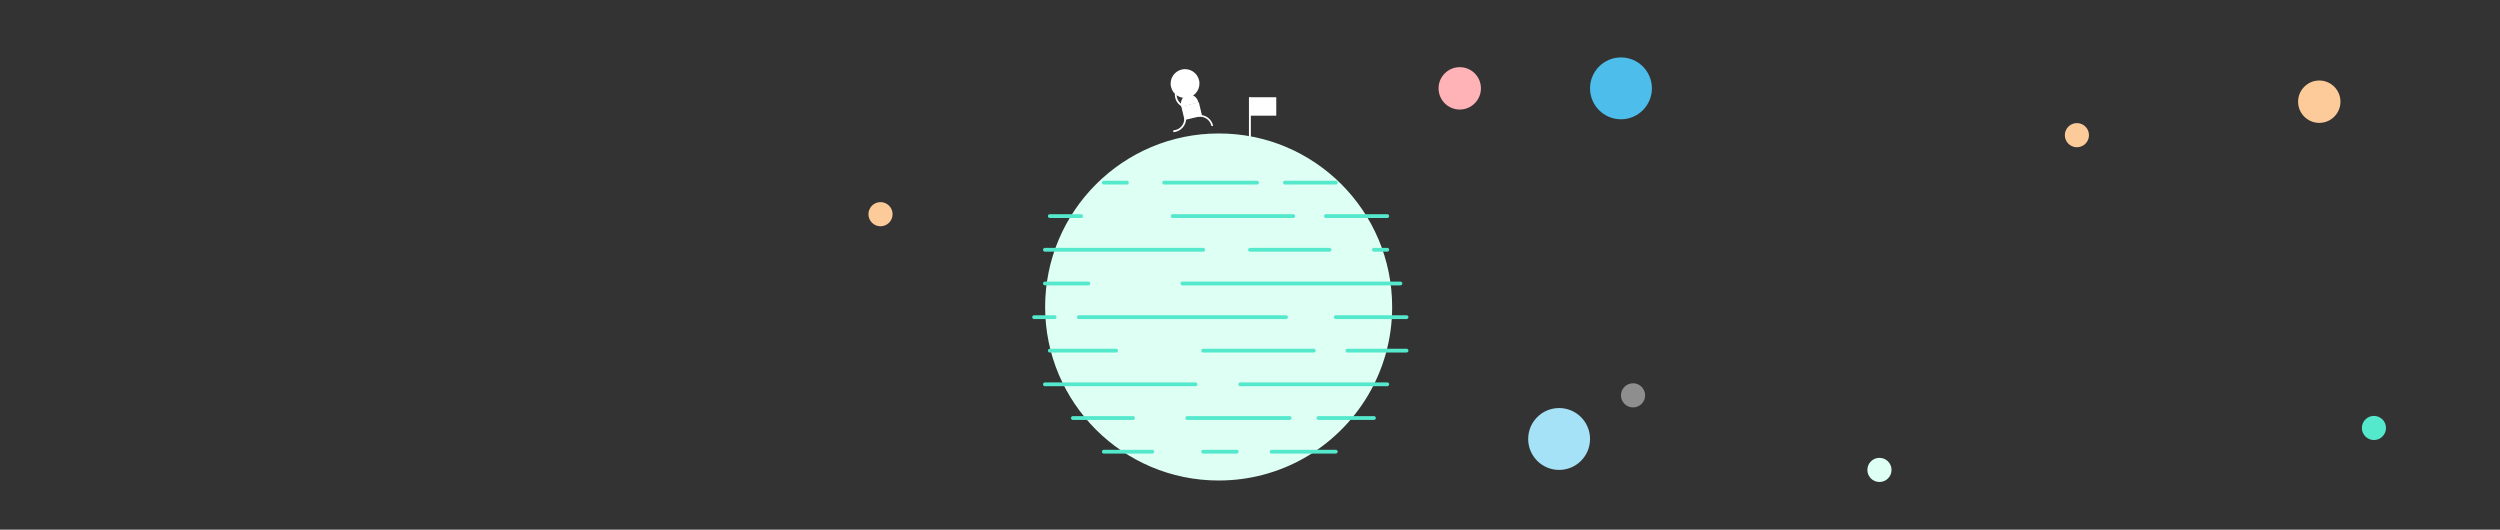 <?xml version="1.0" encoding="UTF-8"?>
<svg xmlns="http://www.w3.org/2000/svg" viewBox="0 0 1180 250">
  <rect x="0" y="0" width="1180" height="250" fill="#333333" stroke="none"/>
  <circle cx="689" cy="41.7" r="10" fill="#ffb3b6"></circle>
  <circle cx="1094.7" cy="48" r="10" fill="#fdcb99"></circle>
  <circle cx="735.9" cy="207.2" r="14.6" fill="#a6e2f7"></circle>
  <circle cx="765.1" cy="41.7" r="14.6" fill="#4dbdeb"></circle>
  <circle cx="770.8" cy="186.6" r="5.7" fill="#8e8e8e"></circle>
  <circle cx="415.6" cy="101.1" r="5.7" fill="#fdcb99"></circle>
  <circle cx="1120.5" cy="202" r="5.7" fill="#54e8cc"></circle>
  <circle cx="980.3" cy="63.8" r="5.7" fill="#fdcb99"></circle>
  <circle cx="887.1" cy="221.8" r="5.7" fill="#defff4"></circle>
  <g fill="#fff">
    <ellipse transform="matrix(.973-.232.232.973 6.05 130.64)" cx="559.2" cy="39.6" rx="6.8" ry="6.8"></ellipse>
    <path d="m557.5 50.4c-.6-2.6.7-5.1 3-5.7 2.3-.5 4.6 1.1 5.2 3.7"></path>
    <path transform="matrix(.973-.232.232.973 3.104 131.73)" d="m558.1 49.3h8.5v6.6h-8.5z"></path>
    <path d="m560.8 51c-2.8 0-5.4-1.9-6.1-4.8-.4-1.6-.1-3.3.8-4.8.9-1.4 2.3-2.4 3.9-2.8l.2.8c-1.4.3-2.6 1.2-3.4 2.4-.8 1.2-1 2.7-.7 4.1.3 1.4 1.2 2.6 2.4 3.4 1.2.8 2.7 1 4.1.7l.2.8c-.5.1-1 .2-1.4.2"></path>
    <path d="m571.8 59.5c-.6-2.9-3.4-4.9-6.4-4.3l-.2-.8c3.4-.7 6.7 1.6 7.4 5l-.8.1"></path>
    <path d="m589.5 45.9h.9v20.2h-.9z"></path>
    <path d="m589.9 45.9h12.5v8.7h-12.5z"></path>
    <path d="m553.8 62.4v-.9c3-.1 5.3-2.7 5.2-5.7h.9c0 3.5-2.7 6.4-6.1 6.6"></path>
  </g>
  <path d="m657.1 144.9c0 30.6-16.8 57.3-41.7 71.4-11.9 6.7-25.6 10.5-40.2 10.5-45.2 0-81.9-36.7-81.9-81.9s36.7-81.9 81.9-81.9c45.2-.1 81.9 36.6 81.9 81.9" fill="#defff4"></path>
  <g fill="#54e8cc">
    <path d="m630.5 87.1h-24c-.5 0-.9-.4-.9-.9s.4-.9.9-.9h24c.5 0 .9.4.9.9s-.5.9-.9.9"></path>
    <path d="m593.3 87.1h-43.8c-.5 0-.9-.4-.9-.9s.4-.9.9-.9h43.8c.5 0 .9.4.9.9s-.4.9-.9.9"></path>
    <path d="m531.9 87.1h-10.9c-.5 0-.9-.4-.9-.9s.4-.9.9-.9h10.9c.5 0 .9.4.9.9s-.4.9-.9.9"></path>
    <path d="m654.8 102.9h-29c-.5 0-.9-.4-.9-.9s.4-.9.9-.9h29c.5 0 .9.4.9.9s-.5.9-.9.9"></path>
    <path d="m610.4 102.9h-56.9c-.5 0-.9-.4-.9-.9s.4-.9.9-.9h56.9c.5 0 .9.4.9.9s-.4.9-.9.9"></path>
    <path d="m510.3 102.9h-14.8c-.5 0-.9-.4-.9-.9s.4-.9.9-.9h14.8c.5 0 .9.4.9.9s-.4.9-.9.9"></path>
    <path d="m654.8 118.8h-6.3c-.5 0-.9-.4-.9-.9s.4-.9.9-.9h6.3c.5 0 .9.4.9.9s-.5.9-.9.9"></path>
    <path d="m627.5 118.8h-37.5c-.5 0-.9-.4-.9-.9s.4-.9.9-.9h37.5c.5 0 .9.4.9.9s-.5.9-.9.9"></path>
    <path d="m567.9 118.8h-74.7c-.5 0-.9-.4-.9-.9s.4-.9.9-.9h74.7c.5 0 .9.4.9.9s-.4.9-.9.9"></path>
    <path d="m661 134.7h-102.9c-.5 0-.9-.4-.9-.9s.4-.9.9-.9h102.9c.5 0 .9.4.9.9s-.4.9-.9.9"></path>
    <path d="m513.7 134.7h-20.5c-.5 0-.9-.4-.9-.9s.4-.9.9-.9h20.5c.5 0 .9.4.9.9s-.4.9-.9.9"></path>
    <path d="m663.9 150.6h-33.4c-.5 0-.9-.4-.9-.9s.4-.9.9-.9h33.4c.5 0 .9.4.9.9s-.5.9-.9.9"></path>
    <path d="m607 150.6h-97.8c-.5 0-.9-.4-.9-.9s.4-.9.9-.9h97.8c.5 0 .9.4.9.9s-.4.9-.9.9"></path>
    <path d="m497.8 150.6h-9.7c-.5 0-.9-.4-.9-.9s.4-.9.9-.9h9.7c.5 0 .9.4.9.9s-.4.9-.9.9"></path>
    <path d="m663.9 166.4h-27.9c-.5 0-.9-.4-.9-.9s.4-.9.9-.9h27.9c.5 0 .9.4.9.9s-.5.9-.9.9"></path>
    <path d="m620.1 166.4h-52.2c-.5 0-.9-.4-.9-.9s.4-.9.9-.9h52.2c.5 0 .9.4.9.9s-.5.9-.9.9"></path>
    <path d="m526.8 166.4h-31.3c-.5 0-.9-.4-.9-.9s.4-.9.9-.9h31.3c.5 0 .9.4.9.9s-.4.9-.9.9"></path>
    <path d="m654.8 182.3h-69.4c-.5 0-.9-.4-.9-.9s.4-.9.9-.9h69.4c.5 0 .9.4.9.9s-.5.9-.9.9"></path>
    <path d="m564.3 182.3h-71.1c-.5 0-.9-.4-.9-.9s.4-.9.9-.9h71.1c.5 0 .9.4.9.9s-.4.9-.9.9"></path>
    <path d="m648.5 198.2h-26.2c-.5 0-.9-.4-.9-.9s.4-.9.9-.9h26.2c.5 0 .9.4.9.9s-.4.9-.9.9"></path>
    <path d="m608.7 198.2h-48.3c-.5 0-.9-.4-.9-.9s.4-.9.9-.9h48.3c.5 0 .9.4.9.9s-.4.9-.9.9"></path>
    <path d="m534.8 198.2h-28.4c-.5 0-.9-.4-.9-.9s.4-.9.9-.9h28.4c.5 0 .9.4.9.9s-.5.9-.9.9"></path>
    <path d="m630.5 214.1h-30.3c-.5 0-.9-.4-.9-.9s.4-.9.9-.9h30.3c.5 0 .9.4.9.9s-.5.9-.9.9"></path>
    <path d="m583.7 214.1h-15.8c-.5 0-.9-.4-.9-.9s.4-.9.9-.9h15.8c.5 0 .9.4.9.9s-.5.9-.9.9"></path>
    <path d="m543.9 214.1h-22.9c-.5 0-.9-.4-.9-.9s.4-.9.9-.9h22.9c.5 0 .9.4.9.9s-.5.9-.9.9"></path>
  </g>
</svg>
